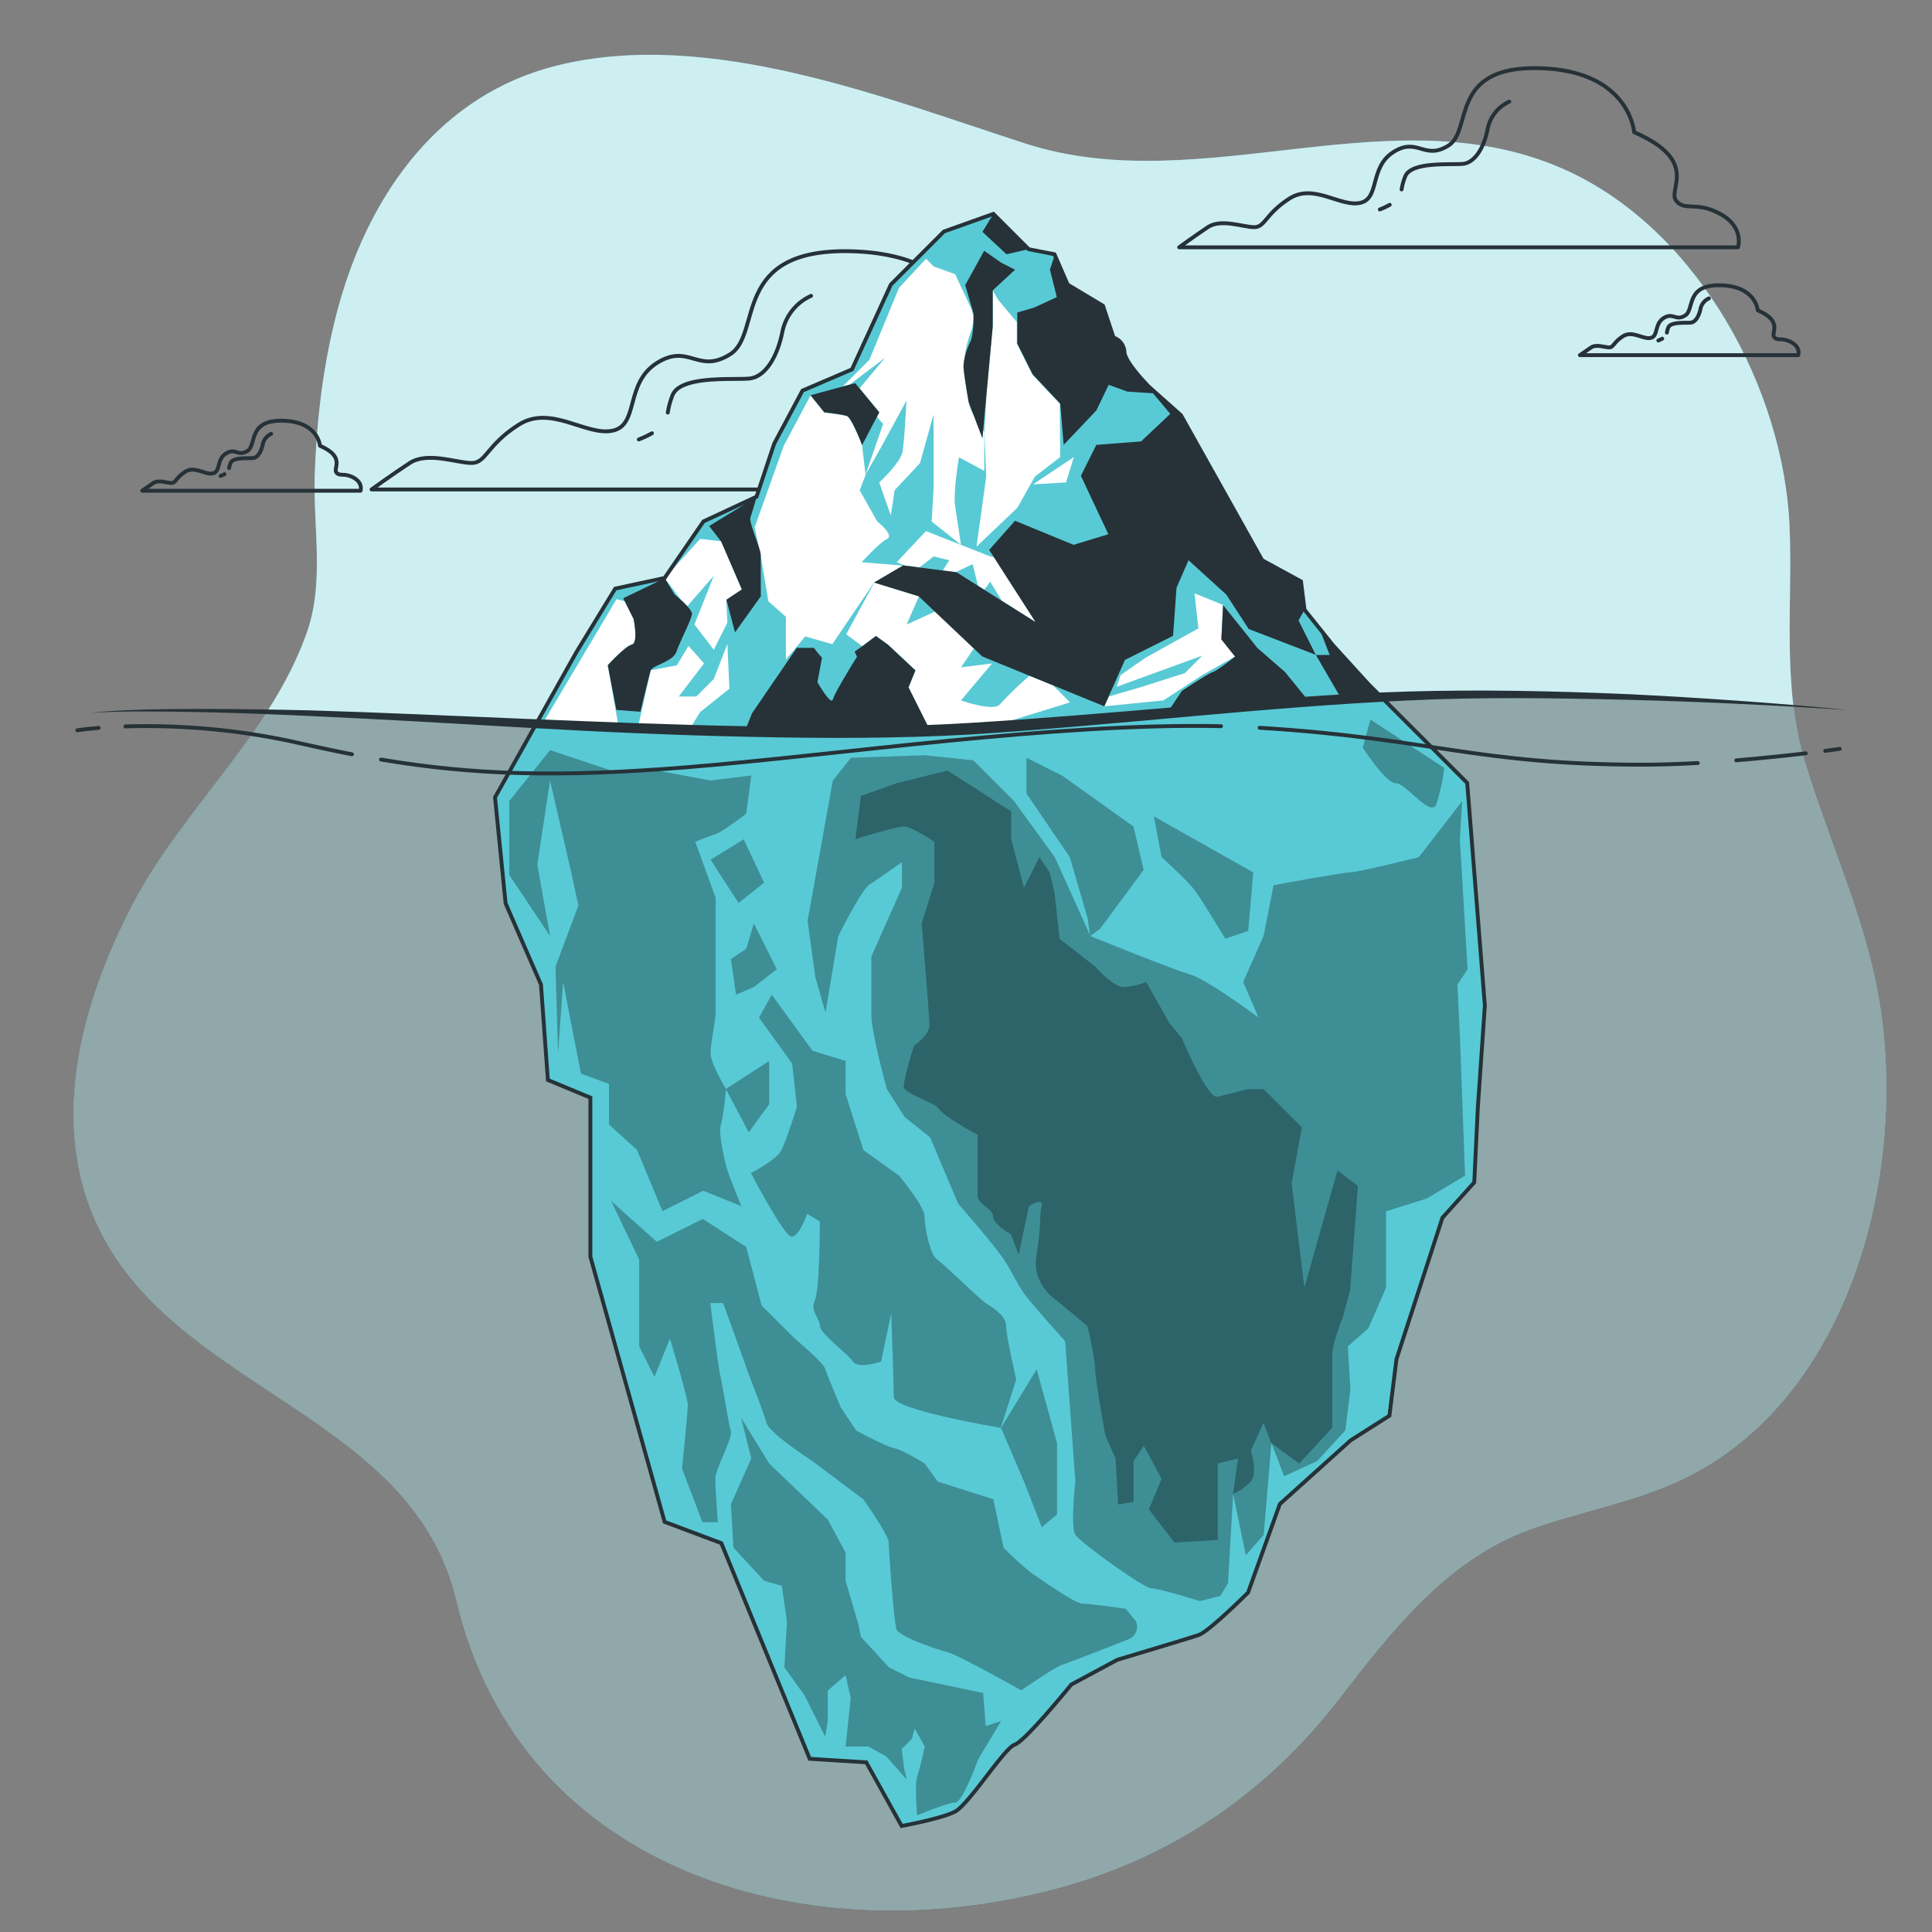 <?xml version="1.0" encoding="UTF-8"?> <svg xmlns="http://www.w3.org/2000/svg" viewBox="0 0 500 500"><rect x="0" y="0" width="500" height="500" fill="#808080" stroke="none"/> <g id="freepik--background-simple--inject-369"> <path d="M463.13,136.08c-1.56-35.34-23.37-75.69-56.63-91.47-45.13-21.41-95,7.41-141.09-7.45C228.87,25.37,183.37,7.16,144,17c-30,7.51-48,32.7-56.1,61.26-4.1,14.5-5.92,29.61-6.44,44.63-.46,13.51,2.55,27.59-2,40.68-9.26,26.48-32.16,45.62-45,70.24-13.75,26.42-22.62,58.76-7.57,86.61C48.36,360.16,107,367,118.12,414.11,134.85,485.27,210.8,506.63,276,488c28.62-8.18,52.36-24.79,70.48-48.27,13.16-17.06,27.8-36.07,49.27-43.86,13-4.7,26.93-7,39.46-12.94C479.38,362,494.25,302,486,257c-3.8-20.7-12.92-39.94-18.95-60C461.1,177.23,464,156.38,463.13,136.08Z" style="fill:#58CAD5"></path> <path d="M463.13,136.08c-1.56-35.34-23.37-75.69-56.63-91.47-45.13-21.41-95,7.41-141.09-7.45C228.87,25.37,183.37,7.16,144,17c-30,7.51-48,32.7-56.1,61.26-4.1,14.5-5.92,29.61-6.44,44.63-.46,13.51,2.55,27.59-2,40.68-9.26,26.48-32.16,45.62-45,70.24-13.75,26.42-22.62,58.76-7.57,86.61C48.36,360.16,107,367,118.12,414.11,134.85,485.27,210.8,506.63,276,488c28.62-8.18,52.36-24.79,70.48-48.27,13.16-17.06,27.8-36.07,49.27-43.86,13-4.7,26.93-7,39.46-12.94C479.38,362,494.25,302,486,257c-3.8-20.7-12.92-39.94-18.95-60C461.1,177.23,464,156.38,463.13,136.08Z" style="fill:#fff;opacity:0.7"></path> <path d="M486,257c-3.8-20.7-12.92-39.94-18.95-60a84.49,84.49,0,0,1-2.91-14.33c-17.23-1.2-48-3-77.73-3-44.59,0-84.3,5.68-135.37,8.92S125.4,186.16,79.2,184.54c-3.61-.13-7-.23-10.15-.32C58.21,201.1,43.7,216,34.45,233.81c-13.75,26.42-22.62,58.76-7.57,86.61C48.36,360.16,107,367,118.12,414.11,134.85,485.27,210.8,506.63,276,488c28.62-8.18,52.36-24.79,70.48-48.27,13.16-17.06,27.8-36.07,49.27-43.86,13-4.7,26.93-7,39.46-12.94C479.38,362,494.25,302,486,257Z" style="opacity:0.3"></path> </g> <g id="freepik--Clouds--inject-369"> <path d="M282.63,115.25c-8.38-4.56-12.18-.76-15.23-4.56s8.38-13.7-14.46-23.6c0,0-1.52-21.31-32.72-22.07S197.38,86.33,189,91.66s-10.65-3-19,2.28-4.56,16-11.41,17.51-16-6.85-24.36-1.53-8.37,9.9-12.18,9.9-11.41-3-16,0-9.89,6.85-9.89,6.85H288.72S291,119.82,282.63,115.25Z" style="fill:none;stroke:#263238;stroke-linecap:round;stroke-linejoin:round"></path> <path d="M168.72,112.13a27,27,0,0,1-3.4,1.6" style="fill:none;stroke:#263238;stroke-linecap:round;stroke-linejoin:round"></path> <path d="M209.91,76.57a13,13,0,0,0-7.43,9.29c-1.4,7-4.65,11.61-8.36,12.08s-17.65-.93-20,4.18a20.69,20.69,0,0,0-1.3,4.66" style="fill:none;stroke:#263238;stroke-linecap:round;stroke-linejoin:round"></path> <path d="M91.52,123.62c-2.46-1.34-3.57-.22-4.47-1.34s2.46-4-4.24-6.92c0,0-.45-6.25-9.6-6.48s-6.71,6.26-9.16,7.82-3.13-.89-5.59.67-1.34,4.69-3.35,5.14-4.69-2-7.14-.45S45.51,125,44.39,125s-3.35-.9-4.69,0-2.9,2-2.9,2H93.31S94,125,91.52,123.62Z" style="fill:none;stroke:#263238;stroke-linecap:round;stroke-linejoin:round"></path> <path d="M58.09,122.71a7.8,7.8,0,0,1-1,.47" style="fill:none;stroke:#263238;stroke-linecap:round;stroke-linejoin:round"></path> <path d="M70.18,112.27A3.84,3.84,0,0,0,68,115c-.41,2-1.36,3.41-2.45,3.54s-5.18-.27-5.86,1.23a6.2,6.2,0,0,0-.39,1.37" style="fill:none;stroke:#263238;stroke-linecap:round;stroke-linejoin:round"></path> <path d="M445.21,55.37c-6.29-3.43-9.14-.57-11.43-3.43s6.29-10.29-10.86-17.72c0,0-1.14-16-24.58-16.58s-17.15,16-23.44,20-8-2.29-14.29,1.71-3.43,12-8.58,13.15-12-5.14-18.29-1.14-6.29,7.43-9.15,7.43-8.57-2.29-12,0S305.16,64,305.16,64H449.79S451.5,58.8,445.21,55.37Z" style="fill:none;stroke:#263238;stroke-linecap:round;stroke-linejoin:round"></path> <path d="M359.66,53a21,21,0,0,1-2.56,1.21" style="fill:none;stroke:#263238;stroke-linecap:round;stroke-linejoin:round"></path> <path d="M390.6,26.32a9.76,9.76,0,0,0-5.59,7c-1,5.23-3.48,8.72-6.28,9.07s-13.25-.7-15,3.14a15.09,15.09,0,0,0-1,3.5" style="fill:none;stroke:#263238;stroke-linecap:round;stroke-linejoin:round"></path> <path d="M463.61,88.57c-2.46-1.34-3.58-.23-4.47-1.34s2.46-4-4.24-6.93c0,0-.45-6.25-9.61-6.47s-6.7,6.25-9.16,7.81-3.12-.89-5.58.67-1.34,4.69-3.35,5.14-4.69-2-7.15-.45-2.45,2.91-3.57,2.91-3.35-.9-4.69,0-2.91,2-2.91,2h56.51S466.06,89.91,463.61,88.57Z" style="fill:none;stroke:#263238;stroke-linecap:round;stroke-linejoin:round"></path> <path d="M430.18,87.65a8,8,0,0,1-1,.47" style="fill:none;stroke:#263238;stroke-linecap:round;stroke-linejoin:round"></path> <path d="M442.27,77.22a3.79,3.79,0,0,0-2.18,2.72c-.41,2-1.37,3.41-2.46,3.55s-5.18-.28-5.86,1.22a6.11,6.11,0,0,0-.38,1.37" style="fill:none;stroke:#263238;stroke-linecap:round;stroke-linejoin:round"></path> </g> <g id="freepik--Iceberg--inject-369"> <path d="M149.16,168.8l10.06-16.47L172,149.58l10.06-14.64,13.73-6.4,4.57-13.72,7.32-13.73,12.81-5.49,10.06-21.95,13.73-13.73,12.8-4.57,9.15,9.15,6.67,1.3,3.4,7.85,9.15,5.49,2.74,8.23A4.09,4.09,0,0,1,291,91c0,2.75,6.41,9.15,6.41,9.15l8.23,7.32,21,37.51,10.06,5.49.91,7.32,7.32,9.15L354.09,177l25.62,25.62,4.57,57.63-1.83,26.54L381.54,306l-8.24,9.15-11.89,36.59-1.83,14.64-10.06,6.4-18.3,16.47L323,412.15s-10.07,10.07-12.81,11-21.05,6.41-21.05,6.41l-11.89,6.4s-11.89,14.64-14.64,15.55-11.89,15.56-15.55,17.39-13.72,3.66-13.72,3.66l-9.15-16.47-14.64-.92-22.87-55.8L172,393.86l-19.21-68.62V284.07l-11-4.57L140,254.79l-9.15-21-2.74-27.44Z" style="fill:#58CAD5"></path> <path d="M177.87,156.86l6.86-7.83-5,12.59,5,6.55,3.52-7.06-.28-5.9,4-2.67-5.34-12.45-5.43-.63L172,149.58l4.41,5.87C176.93,155.89,177.43,156.38,177.87,156.86Z" style="fill:#fff"></path> <path d="M163.5,166.78c1.78-.45.45-6.67.45-6.67l-2.23-4.47-2.17-.57-19.14,32.24,19.64.5-2.77-15.69S161.72,167.22,163.5,166.78Z" style="fill:#fff"></path> <polygon points="184.73 175.72 180.2 180.25 175.66 180.25 182.21 171.69 178.18 167.16 175.16 172.19 168.4 173.45 165.09 188.31 178.69 188.31 181.2 184.28 188.76 178.24 188.25 166.66 184.73 175.72" style="fill:#fff"></polygon> <polygon points="256.25 143.99 239.63 137.44 232.07 145.5 234.27 146.38 237.96 146.85 241.64 143.99 245.67 145 244 147.63 247.36 148.07 251.72 146 253.11 151.58 254.76 152.62 256.25 150.54 259.26 155.46 268.04 161 257.25 144.21 256.25 143.99" style="fill:#fff"></polygon> <polygon points="275.89 124.85 277.91 118.3 267.33 125.35 275.89 124.85" style="fill:#fff"></polygon> <path d="M223,145.5s4.53-5,6.55-6-2.52-4.54-2.52-4.54l-4.54-8.06,1.52-4-.91-7.66s-2.67-7.12-4-7.57a20.13,20.13,0,0,0-2.44-.48l-3.34-.41-3.56-4.44-6.91,13-7.55,21.15,1.17,5.43a7.48,7.48,0,0,1,.39,1.79l2,11.92,4.53,4v11.08l5-6,7,2,10.78-15.89,7.56-4.44Z" style="fill:#fff"></path> <polygon points="252.72 141.47 263.3 131.4 267.83 123.34 274.38 118.3 274.27 104.5 267.15 96.94 263.15 88.93 263.15 83.36 258.26 77.5 256.92 75.14 256.92 84.48 255.35 101.47 254.74 111.75 255.24 123.34 252.72 141.47" style="fill:#fff"></polygon> <polygon points="319.64 169.89 316.08 165.44 316.53 156.55 309.14 153.56 310.14 162.63 296.54 170.18 290 174.71 288.99 177.74 311.15 169.68 306.62 174.21 295.54 177.74 286.97 180.25 285.83 182.79 301.08 181.26 311.15 174.71 319.64 169.89" style="fill:#fff"></polygon> <path d="M266.45,174.88a91.79,91.79,0,0,0-7.68,7.39c-1.51,2-10.07-1-10.07-1l8.05-9.57-8.05,1,3.35-4.89L242,158.27l-7.37,3.35,3.2-7.3-11.56-3.56L219,164.14l4.13,3.08,3.56-2.67,3.11,2.23,7.12,6.67-1.78,4.45,5.34,10.68,15.29-.27,21.15-6.54-4.43-4.44Z" style="fill:#fff"></path> <path d="M234.59,103.7s-.5,10.07-1,13.09-6.05,8.06-6.05,8.06l3,8.56,1-6.55,6.55-7,3.52-12.59v19.14l-.5,8.56L248.7,141s-1-6.55-1.52-10.08,1-12.59,1-12.59l6.55,3.53V111.75s-.12-.14-.3-.4l-.19,2.05L252,107.54a12.14,12.14,0,0,1-1.33-3.48s-1.33-7.57-1.33-9.35a7.81,7.81,0,0,1,.18-1.58,33.33,33.33,0,0,1,1.67-7.06c1.51-4,0-6.55,0-6.55l-4-8.56-5.54-2-2-2-7,7.55L225,93.12,218.11,100l1.81-.49,9.13-6.92-6.59,7.91,5.1,6.19-.62,1.18,1.61,1.84L224,122.84l4-7.06Z" style="fill:#fff"></path> <path d="M260.48,65.8,254.25,60l2.86-4.67,9.15,9.15Zm77.14,92-.91-7.32L326.65,145l-21-37.51-8.23-7.32S291,93.78,291,91a4.26,4.26,0,0,0,0-.64l0-.13a3.19,3.19,0,0,0-.16-.55h0a4.41,4.41,0,0,0-2.5-2.34l-2.74-8.23-9.15-5.49-3.4-7.85-1.33,4,1.78,7.12-5.78,2.67-4.45,1.33v8l4,8,7.12,7.56.89,10.68,8.45-8.9,3.2-6.64,4.81,1.75,6.67.44,4.45,5.34-7.56,7.12-11.57.89-4,8,7.11,15.13L277.83,141l-15.13-6.23L256,142.31,268,161l-20.46-12.9-13.79-1.78-7.56,4.44,11.56,3.56,16.46,15.57,31.58,12.9,5.34-12,12.46-6.23.89-12.45,3.11-7.12,9.79,8.9,5.78,8.89,17.35,6.68-4.45-8.9ZM219.11,107.61c1.33.45,4,7.57,4,7.57l4.45-8.46-6.23-7.56-11.56,3.12,3.56,4.44A47.84,47.84,0,0,1,219.11,107.61Zm30.25-12.9c0,1.78,1.33,9.35,1.33,9.35l3.56,9.34,2.67-28.92V75.14l5.78-5.34L259.14,68l-4.44-3.11-4.9,8.9L252,81.37s0,5.34-.89,7.12A16.45,16.45,0,0,0,249.36,94.71Zm76.07,73-8.9-11.12-.45,8.89,3.56,4.45s-4.45,3.56-5.78,4-8,4.89-8,4.89l-3.56,5.34,21.36-1.34L338.33,181l-5.79-7.11Zm16.45-4,2.23,5.79h-3.56L347.22,181l9.79-1.33Zm-145-20c0-1.78-3.12-8.46-2.67-9.79s1.62-5.32,1.62-5.32l-12.3,7.54,3.11,4L192,152.54l-4,2.67,2.22,8.45,6.68-9.34Zm-22.25,10.23-2.59-4.3-10.75,5.19,2.67,5.34s1.33,6.22-.45,6.67-6.22,5.34-6.22,5.34l2.22,11.56,6.23.45s2.22-9.34,2.67-10.68,5.78-2.22,6.67-4.89,4-8.45,4-9.79S174.62,153.88,174.62,153.88Zm62.28,19.57-7.12-6.67-3.11-2.23-3.56,2.67s-.82.58-1.94,1.34l.61,1.33S216,179.23,215.55,181s-4-4.45-4-4.45l1.19-6.36a18.91,18.91,0,0,1-2.08-2.53h-4.45l-11.57,16.9L192.86,189c10.23,1.33,47.6-.44,47.6-.44l-5.34-10.68Z" style="fill:#263238"></path> <path d="M378.41,207.32,367.2,221.83s-15.83,3.95-17.81,3.95-19.78,3.3-19.78,3.3L327,242.27l-5.27,11.87,4,9.23s-13.19-9.89-17.81-11.21-25.71-9.89-25.71-9.89l-9.23-20.44-10.55-14.51-10.55-10.55-12.53-1.32-19.12.66L215.54,202,209,238.31l2,14.51,2.64,9.23,3.3-19.78s5.93-11.87,7.91-13.19,8.57-5.94,8.57-5.94v6.6l-7.91,17.8v15.17c0,4.61,4,19.12,4,19.12l4.61,7.25,6.6,5.28,7.25,17.14s9.23,10.55,11.87,14.51,3.3,6.59,6.59,10.55,9.23,10.55,9.23,10.55l2.64,36.26s-1.32,11.87,0,13.85S296,411.07,298,411.07s12.53,3.29,12.53,3.29l5.28-1.32,2-3.29,1.32-23.08,3.3,15.82,4.61-5.27,2-23.74,3.3,8.57,8.57-3.95,7.25-7.92,1.32-10.55-.66-11.2,5.28-4.62,4.61-10.55V313.48l10.55-3.3,9.9-5.93-1.32-35.61-.66-13.85,2.63-3.95-2-33.63Z" style="opacity:0.3"></path> <path d="M272.91,231.06l1.31,11.87,9.24,7.25s4.61,5.27,7.25,5.27a19.53,19.53,0,0,0,5.93-1.31l5.94,10.54,3.29,4s6.6,15.83,9.24,15.17l7.91-2h4l9.9,9.89-2.64,14.51,3.29,27,8.58-30.33,5.27,4-2,27-2,7.25s-2.64,6.6-2.64,9.23v19.13l-8.57,9.23L329,373.48l-2-5.27-3.29,7.25s1.32,4,.66,6.59-5.28,4.62-5.28,4.62l1.32-9.23-5.27,1.32v19.78l-11.21.66-6.6-8.57,3.3-7.92L296,374.14l-2.63,4v10.55l-4,.66-.66-11.87-2.64-5.94s-2.63-14.5-2.63-17.14-2-11.21-2-11.21l-7.91-6.59s-6.6-4-5.28-11.87.66-9.89,1.32-12.53-3.3,0-3.3,0l-2.64,12.53-2-5.28s-4.62-2.63-4.62-4.61-4-3.3-4-5.28V293.7s-8.57-4.62-9.89-6.6-9.23-4-9.23-5.93,2.64-10.55,2.64-10.55,4-2.64,4-5.28-2-26.37-2-26.37l3.3-10.55V217.87s-5.94-4-7.92-4-12.53,3.3-12.53,3.3L222.79,206l9.23-3.3,13.19-3.29L261.7,210v7.25L265,229.74l4-7.91,2.64,3.95Z" style="opacity:0.3"></path> <path d="M218.84,283.15l4.61,14.5,9.23,6.6s6.6,7.91,6.6,10.55,1.32,9.89,3.29,11.21,10.55,9.89,12.53,11.21,5.28,3.29,5.28,5.93S263,357,263,357l-4,12.53s-27.69-4.62-27.69-7.92-.66-21.76-.66-21.76l-2.64,12.53s-5.94,2-7.25,0-8.58-7.25-8.58-9.23-2.63-4-1.32-6.59,1.32-20.44,1.32-20.44l-3.29-2s-2,5.93-4,5.93-10.55-16.48-10.55-16.48,6.59-3.3,7.91-5.94,4-11.21,4-11.21L205,275.24l-8.57-11.87,3.3-5.94,10.55,14.51,8.57,2.64Z" style="opacity:0.3"></path> <path d="M185.21,232.38v29.67c0,2-1.32,7.91-1.32,10.55s4,9.23,4,9.23-.66,7.25-1.32,9.23.66,7.91,1.32,10.55,4,10.55,4,10.55l-9.89-4-10.55,5.28-6.59-15.83-7.25-6.59V280.51l-7.26-2.64-4.61-23.73-1.32,18.46-.66-22.42,5.93-15.83-2-9.23L142.35,202l-3.3,21.76,3.3,18.47L131.8,226.44V207.32l10.55-13.19,15.82,5.28H170L183.89,202l10.55-1.31-1.32,9.89s-5.93,4.61-7.91,5.27-5.28,2-5.28,2Z" style="opacity:0.3"></path> <path d="M193.12,322.71l4,15.17,7.25,7.25c2.64,2.64,8.57,7.25,9.23,9.23s4,9.89,4,9.89l3.95,5.93s7.26,4,9.9,4.62,7.91,4,7.91,4l3.29,4.61L257.08,388l2.64,12.53a87.28,87.28,0,0,0,7.25,6.59c2,1.32,11.21,7.91,13.19,7.91s11.21,1.32,11.21,1.32l2.64,3.3a3.48,3.48,0,0,1-2,4.61c-3.3,1.32-15.17,5.94-17.15,6.6s-10.55,6.59-10.55,6.59-16.48-9.23-19.12-9.89-12.53-4-13.19-5.93-2-20.44-2-22.42-6.6-11.21-6.6-11.21l-13.18-9.89s-11.21-7.26-11.87-9.89-4.62-12.53-5.28-14.51-5.93-16.48-5.93-16.48h-3.3s2,16.48,2.64,19.12,2,11.87,2.64,13.84-4,9.9-4,12.53.66,11.21.66,11.21h-4l-5.27-13.84S178,365.57,178,363.59s-4.62-17.14-4.62-17.14l-4,9.89-3.95-7.91V326l-7.26-15.17L170,321.39l11.87-5.93Z" style="opacity:0.3"></path> <path d="M199.06,378.76l15.16,14.5,4.62,8.57v7.26l3.29,11.21.66,3.29,7.26,7.92,5.27,2.63,19.12,4,.66,8.57,4-1.32-5.94,9.89s-4,11.21-5.93,11.21-9.89,3.3-9.89,3.3-.66-7.91,0-9.89,2-7.91,2-7.91l-2.64-4.62L236,450l-2.64,2.64.66,5.27.66,2.64-5.27-5.94L224.77,452h-5.93l1.32-12.53-1.32-5.94-4.62,4v7.91l-.66,4-5.27-10.55L203,431.51l.66-11.87-1.32-9.23-4.61-1.32-7.92-8.57-.65-11.21,5.27-11.87-2.64-10.55Z" style="opacity:0.3"></path> <path d="M324.34,225.78l-25.72-14.5,2,10.55s6.59,5.93,8.57,8.57,7.91,12.53,7.91,12.53l5.94-2Z" style="opacity:0.3"></path> <path d="M354.67,186.22l-2,7.25s5.93,9.23,8.57,9.23,9.23,9.24,10.55,5.28a57.66,57.66,0,0,0,2-9.23Z" style="opacity:0.3"></path> <polygon points="192.46 217.21 183.89 222.49 191.14 233.69 197.74 228.42 192.46 217.21" style="opacity:0.3"></polygon> <polygon points="193.12 245.56 189.16 248.2 190.48 257.43 195.1 255.45 201.03 250.84 195.1 238.97 193.12 245.56" style="opacity:0.3"></polygon> <polygon points="199.06 274.58 187.85 281.83 193.78 293.04 199.06 285.79 199.06 274.58" style="opacity:0.3"></polygon> <polygon points="268.29 354.36 259.06 369.53 264.99 383.37 269.61 395.24 273.56 391.94 273.56 373.48 268.29 354.36" style="opacity:0.3"></polygon> <polyline points="284.77 240.29 295.98 225.12 293.35 213.91 274.88 200.73 265.65 196.11 265.65 205.34 276.86 221.83 281.48 237.65 282.14 242.27" style="opacity:0.3"></polyline> <path d="M149.16,168.8l10.06-16.47L172,149.58l10.06-14.64,13.73-6.4,4.57-13.72,7.32-13.73,12.81-5.49,10.06-21.95,13.73-13.73,12.8-4.57,9.15,9.15,6.67,1.3,3.4,7.85,9.15,5.49,2.74,8.23A4.09,4.09,0,0,1,291,91c0,2.75,6.41,9.15,6.41,9.15l8.23,7.32,21,37.51,10.06,5.49.91,7.32,7.32,9.15L354.09,177l25.62,25.62,4.57,57.63-1.83,26.54L381.54,306l-8.24,9.15-11.89,36.59-1.83,14.64-10.06,6.4-18.3,16.47L323,412.15s-10.07,10.07-12.81,11-21.05,6.41-21.05,6.41l-11.89,6.4s-11.89,14.64-14.64,15.55-11.89,15.56-15.55,17.39-13.72,3.66-13.72,3.66l-9.15-16.47-14.64-.92-22.87-55.8L172,393.86l-19.21-68.62V284.07l-11-4.57L140,254.79l-9.15-21-2.74-27.44Z" style="fill:none;stroke:#263238;stroke-miterlimit:10"></path> <path d="M23.27,184.54c2.35-.33,4.72-.47,7.09-.61s4.74-.22,7.11-.29c4.75-.13,9.49-.16,14.24-.17,9.49,0,19,.15,28.47.37,19,.56,37.93,1.48,56.88,2.24s37.9,1.55,56.85,1.88,37.9.29,56.77-.85,37.81-2.77,56.72-4.38,37.84-3.21,56.84-3.76,38-.14,57,.67q14.24.69,28.43,1.7c9.46.67,18.92,1.44,28.36,2.39-18.94-1.2-37.88-2.16-56.84-2.62s-37.92-.76-56.83.17c-37.84,1.74-75.54,6.42-113.46,8.82-19,1.06-38,1-57,.59s-37.95-1.23-56.9-2.32-37.88-2.21-56.82-3.07c-9.48-.44-18.95-.82-28.43-1-4.74-.1-9.48-.18-14.22-.17-2.37,0-4.74,0-7.11.07S25.63,184.28,23.27,184.54Z" style="fill:#263238"></path> <path d="M472.36,194.32c2.39-.31,3.76-.51,3.76-.51" style="fill:none;stroke:#263238;stroke-linecap:round;stroke-linejoin:round"></path> <path d="M449.34,196.77c6.91-.57,13.21-1.25,18-1.82" style="fill:none;stroke:#263238;stroke-linecap:round;stroke-linejoin:round"></path> <path d="M326,188.35c44.24,2.73,56.08,9.55,99.07,9.55,4.66,0,9.52-.17,14.31-.43" style="fill:none;stroke:#263238;stroke-linecap:round;stroke-linejoin:round"></path> <path d="M98.6,196.57c23.84,4,45.92,4.68,79.05,2C216.92,195.42,272.8,187,316,187.94" style="fill:none;stroke:#263238;stroke-linecap:round;stroke-linejoin:round"></path> <path d="M32.45,188A180,180,0,0,1,78,192.44c4.5,1,8.84,1.95,13.08,2.76" style="fill:none;stroke:#263238;stroke-linecap:round;stroke-linejoin:round"></path> <path d="M20,189s2-.32,5.52-.62" style="fill:none;stroke:#263238;stroke-linecap:round;stroke-linejoin:round"></path> </g> </svg> 